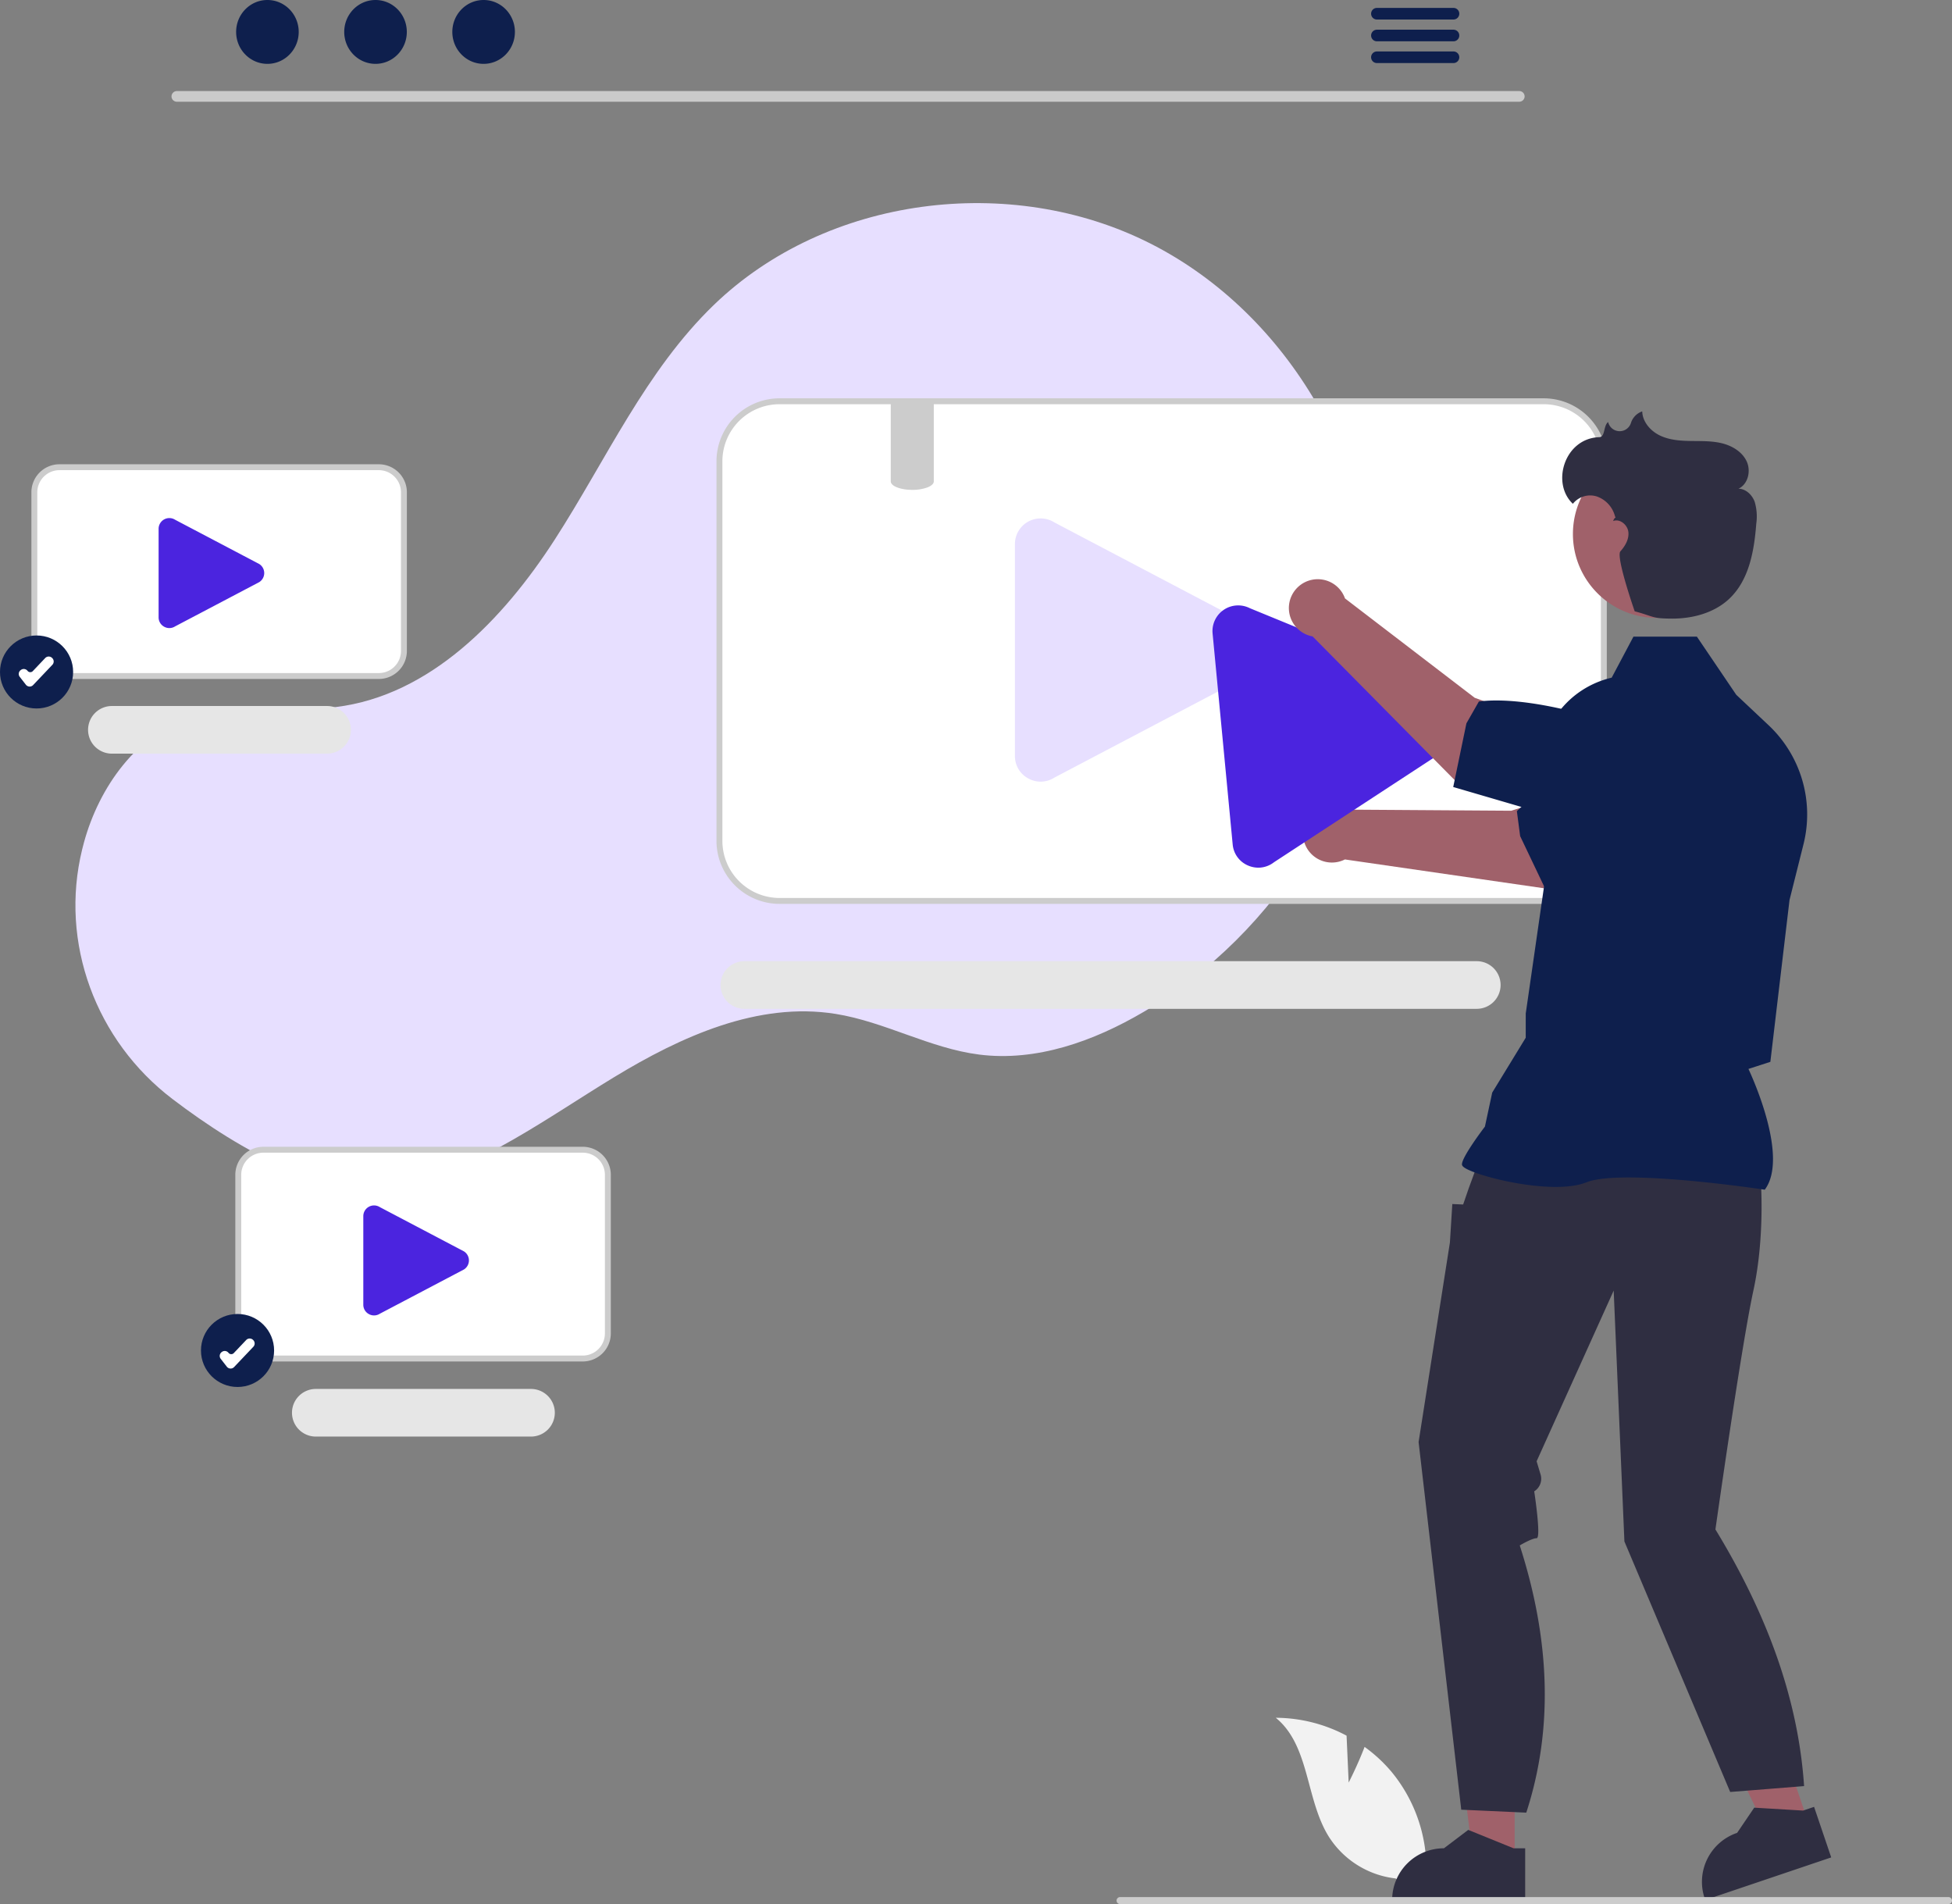 <?xml version="1.0" encoding="UTF-8"?> <svg xmlns="http://www.w3.org/2000/svg" width="606" height="591" fill="none"><rect width="100%" height="100%" fill="#808080" stroke="none"/> <g clip-path="url(#a)"> <path d="m418.695 553.282-.649-14.559a47.195 47.195 0 0 0-21.977-5.552c10.555 8.612 9.236 25.213 16.392 36.794a28.307 28.307 0 0 0 8.899 8.899 28.372 28.372 0 0 0 11.884 4.171l8.833 5.397a47.3 47.3 0 0 0-.783-20.298 47.362 47.362 0 0 0-9.227-18.107 45.832 45.832 0 0 0-8.43-7.817c-2.116 5.567-4.942 11.072-4.942 11.072z" fill="#F2F2F2"></path> <path d="M53.583 341.148c-23.814-18.101-35.188-48.519-28.067-77.535.176-.721.363-1.44.56-2.158 4.72-17.224 16.4-33.594 33.422-39.097 14.293-4.621 29.894-1.068 44.805-2.905 29.271-3.608 51.964-27.243 67.931-51.989 15.968-24.746 28.239-52.445 49.456-72.89 34.974-33.697 92.024-40.953 135.386-19.018 43.362 21.935 70.983 70.6 69.805 119.101-1.178 48.5-30.03 94.87-71.93 119.473-15.393 9.037-33.195 15.44-50.913 13.2-15.373-1.944-29.341-10.188-44.642-12.635-24.056-3.848-47.959 7.007-68.766 19.655-20.807 12.649-40.905 27.641-64.549 33.505-22.959 5.694-51.402-10.672-72.498-26.707z" fill="#E7DFFF"></path> <path d="M242.013 124.549h237.244a18.697 18.697 0 0 1 13.19 5.461 18.625 18.625 0 0 1 5.473 13.163v117.834a18.627 18.627 0 0 1-5.473 13.163 18.705 18.705 0 0 1-13.19 5.461H242.013a18.701 18.701 0 0 1-13.192-5.459 18.626 18.626 0 0 1-5.471-13.165V143.173a18.626 18.626 0 0 1 5.471-13.165 18.697 18.697 0 0 1 13.192-5.459z" fill="#fff"></path> <path d="M242.011 280.549h237.242a19.622 19.622 0 0 0 13.839-5.73 19.545 19.545 0 0 0 5.741-13.81V143.171a19.545 19.545 0 0 0-5.741-13.81 19.626 19.626 0 0 0-13.839-5.73H242.011a19.622 19.622 0 0 0-13.838 5.73 19.542 19.542 0 0 0-5.742 13.81v117.838a19.542 19.542 0 0 0 5.742 13.81 19.618 19.618 0 0 0 13.838 5.73zm237.242-155.086a17.783 17.783 0 0 1 12.542 5.192 17.712 17.712 0 0 1 5.203 12.516v117.838a17.712 17.712 0 0 1-5.203 12.516 17.789 17.789 0 0 1-12.542 5.193H242.011a17.785 17.785 0 0 1-12.541-5.193 17.713 17.713 0 0 1-5.204-12.516V143.171a17.713 17.713 0 0 1 5.204-12.516 17.78 17.78 0 0 1 12.541-5.192h237.242z" fill="#CCC"></path> <path d="M231.098 313.125h227.353c1.965 0 3.85-.779 5.239-2.166a7.386 7.386 0 0 0 0-10.458 7.418 7.418 0 0 0-5.239-2.165H231.098c-1.965 0-3.85.779-5.239 2.165a7.386 7.386 0 0 0 0 10.458 7.415 7.415 0 0 0 5.239 2.166z" fill="#E6E6E6"></path> <path d="M323.069 242.613a7.997 7.997 0 0 1-3.848-1 7.847 7.847 0 0 1-4.136-6.977v-65.764a7.952 7.952 0 0 1 4.136-6.977 7.997 7.997 0 0 1 8.118.257l62.512 32.882a7.949 7.949 0 0 1 0 13.439l-62.512 32.882a7.948 7.948 0 0 1-4.27 1.258z" fill="#E7DFFF"></path> <path d="M18.46 209.825h99.141a7.818 7.818 0 0 0 5.513-2.282 7.78 7.78 0 0 0 2.286-5.5v-49.244a7.78 7.78 0 0 0-2.286-5.5 7.823 7.823 0 0 0-5.513-2.283h-99.14a7.82 7.82 0 0 0-5.512 2.283 7.782 7.782 0 0 0-2.287 5.5v49.244a7.782 7.782 0 0 0 2.287 5.5 7.815 7.815 0 0 0 5.512 2.282z" fill="#fff"></path> <path d="M18.461 210.741h99.141a8.735 8.735 0 0 0 6.16-2.551 8.69 8.69 0 0 0 2.556-6.147v-49.244a8.694 8.694 0 0 0-2.556-6.148 8.734 8.734 0 0 0-6.16-2.55h-99.14a8.735 8.735 0 0 0-6.161 2.55 8.7 8.7 0 0 0-2.556 6.148v49.244a8.696 8.696 0 0 0 2.556 6.147 8.736 8.736 0 0 0 6.16 2.551zm99.141-64.809a6.897 6.897 0 0 1 4.864 2.014 6.866 6.866 0 0 1 2.017 4.853v49.244a6.866 6.866 0 0 1-2.017 4.853 6.897 6.897 0 0 1-4.864 2.014h-99.14a6.894 6.894 0 0 1-4.865-2.014 6.866 6.866 0 0 1-2.017-4.853v-49.244a6.866 6.866 0 0 1 2.017-4.853 6.894 6.894 0 0 1 4.864-2.014h99.141z" fill="#CCC"></path> <path d="M34.749 233.921h66.785a7.418 7.418 0 0 0 5.234-2.168 7.387 7.387 0 0 0 2.168-5.226c0-1.96-.78-3.839-2.168-5.226a7.418 7.418 0 0 0-5.234-2.168H34.749a7.42 7.42 0 0 0-5.24 2.165 7.388 7.388 0 0 0 0 10.458 7.42 7.42 0 0 0 5.24 2.165z" fill="#E6E6E6"></path> <path d="M52.576 194.945a3.327 3.327 0 0 1-1.608-.418 3.282 3.282 0 0 1-1.729-2.915V164.13a3.322 3.322 0 0 1 1.729-2.916 3.337 3.337 0 0 1 3.392.108l26.123 13.741a3.325 3.325 0 0 1 0 5.616L54.36 194.42a3.328 3.328 0 0 1-1.784.525z" fill="#4B24DF"></path> <path d="M81.77 421.665h99.141a7.818 7.818 0 0 0 5.512-2.282 7.786 7.786 0 0 0 2.287-5.501v-49.243a7.782 7.782 0 0 0-2.287-5.501 7.814 7.814 0 0 0-5.512-2.282h-99.14a7.815 7.815 0 0 0-5.513 2.282 7.783 7.783 0 0 0-2.287 5.501v49.243a7.787 7.787 0 0 0 2.287 5.501 7.819 7.819 0 0 0 5.512 2.282z" fill="#fff"></path> <path d="M81.77 422.58h99.141a8.732 8.732 0 0 0 6.161-2.55 8.702 8.702 0 0 0 2.556-6.148v-49.243a8.702 8.702 0 0 0-2.556-6.148 8.737 8.737 0 0 0-6.161-2.551h-99.14a8.736 8.736 0 0 0-6.16 2.551 8.7 8.7 0 0 0-2.557 6.148v49.243a8.7 8.7 0 0 0 2.556 6.148 8.731 8.731 0 0 0 6.16 2.55zm99.141-64.809a6.898 6.898 0 0 1 4.864 2.014 6.868 6.868 0 0 1 2.018 4.854v49.243a6.87 6.87 0 0 1-2.018 4.854 6.897 6.897 0 0 1-4.864 2.013h-99.14a6.898 6.898 0 0 1-4.864-2.013 6.869 6.869 0 0 1-2.018-4.854v-49.243a6.867 6.867 0 0 1 2.018-4.854 6.899 6.899 0 0 1 4.864-2.014h99.14z" fill="#CCC"></path> <path d="M98.057 445.893h66.786a7.425 7.425 0 0 0 5.234-2.169 7.387 7.387 0 0 0 0-10.452 7.42 7.42 0 0 0-5.234-2.168H98.057c-1.965 0-3.85.779-5.24 2.166a7.384 7.384 0 0 0 0 10.457 7.417 7.417 0 0 0 5.24 2.166z" fill="#E6E6E6"></path> <path d="M116.126 408.29a3.344 3.344 0 0 1-1.609-.418 3.282 3.282 0 0 1-1.728-2.916v-27.482a3.322 3.322 0 0 1 1.728-2.915 3.341 3.341 0 0 1 3.393.107l26.123 13.741a3.329 3.329 0 0 1 1.546 2.808 3.325 3.325 0 0 1-1.546 2.808l-26.123 13.741a3.318 3.318 0 0 1-1.784.526z" fill="#4B24DF"></path> <path d="m418.42 251.296 50.743.34s28.899-9.297 42.006-7.354l5.011 19.645-35.999 11.902-62.652-9.071a8.985 8.985 0 0 1-8.959-.504 8.948 8.948 0 0 1-4.037-7.998 8.94 8.94 0 0 1 1.459-4.401 8.963 8.963 0 0 1 8.019-4.019 8.98 8.98 0 0 1 4.409 1.46z" fill="#A0616A"></path> <path d="m480.612 277.732 60.202-17.279 5.481-20.38a16.43 16.43 0 0 0-1.275-17.325c-5.14-6.947-9.157-.047-16.451 4.598-12.786.902-44.701 11.8-57.657 24.419l1.021 7.756 8.679 18.211z" fill="#0E1F4D"></path> <path d="M391.39 269.277a7.985 7.985 0 0 1-3.926-.631 7.862 7.862 0 0 1-4.778-6.554l-6.234-65.467a7.946 7.946 0 0 1 .722-4.14 7.973 7.973 0 0 1 6.717-4.561 7.979 7.979 0 0 1 4.123.85l65.347 26.808a7.964 7.964 0 0 1 4.32 6.339 7.962 7.962 0 0 1-3.046 7.04l-59.113 38.659a7.957 7.957 0 0 1-4.132 1.657z" fill="#4B24DF"></path> <path d="m470.227 577.852-12.808-.001-6.092-49.298 18.902.001-.002 49.298z" fill="#A0616A"></path> <path d="M473.493 573.679h-3.605l-14.074-5.712-7.543 5.711h-.001c-4.263 0-8.351 1.69-11.365 4.698a16.026 16.026 0 0 0-4.709 11.342v.521l41.296.002.001-16.562z" fill="#2F2E41"></path> <path d="m561.429 565.82-12.132 4.098-21.615-44.743 17.904-6.05 15.843 46.695z" fill="#A0616A"></path> <path d="m563.182 560.821-3.415 1.154-15.166-.905-5.309 7.823-.001.001a16.06 16.06 0 0 0-9.255 8.088 16.013 16.013 0 0 0-.814 12.25l.167.493 39.115-13.216-5.322-15.688zM546.583 365.507s1.496 17.909-2.243 35.072c-3.739 17.162-11.785 74.134-11.785 74.134 16.297 26.731 25.742 53.035 27.526 79.661l-22.938 1.831-32.844-77.769-3.328-77.857-23.928 52.98 1.231 4.093a4.604 4.604 0 0 1-1.975 5.235s2.24 14.551.744 14.551c-1.495 0-5.234 2.238-5.234 2.238 9.322 28.96 10.573 56.694 2.025 82.939l-20.186-.916-13.244-114.109 9.721-61.935.747-11.94 3.365.138 1.714-4.988 3.147-8.581 87.485 5.223z" fill="#2F2E41"></path> <path d="m547.876 369.269.133-.187c7.117-9.944-3.587-33.839-5.202-37.303l6.8-2.202 5.947-50.214 4.348-17.347a38.011 38.011 0 0 0-.404-19.919 38.084 38.084 0 0 0-10.427-16.989l-10.052-9.458-12.217-18.039h-19.7l-6.755 12.733a28.715 28.715 0 0 0-16.419 10.612 28.61 28.61 0 0 0-5.798 18.644l1.531 33.395-5.993 41.579-.004 7.524-10.405 17.025-2.266 10.554c-.938 1.236-7.13 9.474-7.13 11.726 0 .338.251.665.787 1.027 4.219 2.851 27.54 8.664 37.861 4.542 10.994-4.386 54.697 2.195 55.138 2.262l.227.035z" fill="#0E1F4D"></path> <path d="M346.643 589.91a1.103 1.103 0 0 0 .316.77 1.094 1.094 0 0 0 .769.32h257.18a1.094 1.094 0 0 0 1.092-1.09 1.094 1.094 0 0 0-1.092-1.089H347.735a1.09 1.09 0 0 0-1.092 1.083v.006z" fill="#CCC"></path> <path d="M514.406 191.788c-14.409 0-26.09-11.658-26.09-26.038 0-14.379 11.681-26.037 26.09-26.037 14.41 0 26.091 11.658 26.091 26.037 0 14.38-11.681 26.038-26.091 26.038zM417.553 185.74l40.254 30.833s28.666 9.992 37.941 19.434l-7.885 18.682-35.902-12.19-44.469-44.967a8.979 8.979 0 0 1-4.199-1.984 8.944 8.944 0 0 1-3.015-8.434 8.942 8.942 0 0 1 1.993-4.188 8.974 8.974 0 0 1 8.456-2.999 8.955 8.955 0 0 1 6.826 5.813z" fill="#A0616A"></path> <path d="m451.154 244.275 55.92 16.34 19.227-6.809a16.482 16.482 0 0 0 6.815-5.943 16.44 16.44 0 0 0 2.646-8.638c.103-8.635-7.273-5.553-15.898-6.242-10.741-6.981-42.779-17.513-60.74-15.255l-3.877 6.8-4.093 19.747z" fill="#0E1F4D"></path> <path d="M496.515 135.689c1.87-.056 1.228-3.573 2.735-4.695l.023.102a3.675 3.675 0 0 0 7.017.298 5.571 5.571 0 0 1 3.543-3.709c.094 3.26 2.565 6.089 5.514 7.498 2.948 1.408 6.309 1.642 9.577 1.69 3.268.048 6.583-.061 9.752.737 3.169.798 6.251 2.675 7.605 5.643 1.354 2.969.388 7.056-2.572 8.438 2.293.012 4.239 1.9 5.032 4.048.65 2.203.82 4.519.498 6.793-.645 8.42-2.216 17.484-8.36 23.291-4.682 4.425-11.384 6.208-17.832 6.182-6.449-.026-5.315-.617-11.55-2.26 0 0-5.928-16.959-4.436-18.627 1.493-1.669 2.733-3.803 2.463-6.024-.27-2.22-2.661-4.209-4.736-3.364.348-.89.611-1.059.776-1.014a7.811 7.811 0 0 1-.274-.774 8.828 8.828 0 0 0-5.51-5.831 6.844 6.844 0 0 0-7.479 2.259c-6.827-6.39-2.592-20.361 8.214-20.681z" fill="#2F2E41"></path> <path d="M54.872 31.575h416.826a1.659 1.659 0 0 0 1.622-1.654 1.654 1.654 0 0 0-1.622-1.654H54.872a1.66 1.66 0 0 0-1.623 1.654 1.652 1.652 0 0 0 1.623 1.654z" fill="#CACACA"></path> <path d="M83.021 19.82c5.365 0 9.714-4.436 9.714-9.91 0-5.473-4.349-9.91-9.714-9.91s-9.714 4.437-9.714 9.91c0 5.474 4.349 9.91 9.714 9.91zM116.581 19.82c5.365 0 9.714-4.436 9.714-9.91 0-5.473-4.349-9.91-9.714-9.91-5.366 0-9.715 4.437-9.715 9.91 0 5.474 4.349 9.91 9.715 9.91zM150.138 19.82c5.365 0 9.714-4.436 9.714-9.91 0-5.473-4.349-9.91-9.714-9.91s-9.714 4.437-9.714 9.91c0 5.474 4.349 9.91 9.714 9.91zM451.268 2.456H427.43a1.803 1.803 0 0 0-1.254 3.063c.331.337.781.53 1.254.54h23.838a1.804 1.804 0 0 0 1.77-1.801 1.804 1.804 0 0 0-1.77-1.801zM451.268 9.218H427.43a1.803 1.803 0 0 0-1.254 3.063c.331.336.781.53 1.254.54h23.838a1.803 1.803 0 0 0 1.77-1.802 1.804 1.804 0 0 0-1.77-1.801zM451.268 15.97H427.43a1.803 1.803 0 0 0-1.254 3.063c.331.337.781.53 1.254.54h23.838a1.803 1.803 0 0 0 1.77-1.801 1.804 1.804 0 0 0-1.77-1.801z" fill="#0E1F4D"></path> <path d="M276.539 124.549v24.869c0 1.236 2.166 2.27 5.083 2.554a.231.231 0 0 1 .074.009c.486.037 1 .064 1.523.064 1.608.03 3.209-.231 4.725-.769.138-.055.275-.119.413-.174.128-.073.266-.137.395-.21.724-.431 1.146-.934 1.146-1.474v-24.869h-13.359z" fill="#CCC"></path> <path d="M73.744 430.497c-6.27 0-11.352-5.072-11.352-11.329 0-6.257 5.082-11.329 11.352-11.329 6.27 0 11.352 5.072 11.352 11.329 0 6.257-5.083 11.329-11.352 11.329z" fill="#0E1F4D"></path> <path d="m71.596 424.776-.073-.002a1.49 1.49 0 0 1-1.1-.571l-1.897-2.434a1.474 1.474 0 0 1-.119-1.642c.096-.17.225-.318.38-.438l.067-.053a1.502 1.502 0 0 1 1.097-.301 1.488 1.488 0 0 1 .988.561 1.088 1.088 0 0 0 1.258.339c.145-.058.276-.146.383-.259l3.852-4.058a1.49 1.49 0 0 1 2.1-.057l.063.06a1.481 1.481 0 0 1 .057 2.095l-5.978 6.297a1.476 1.476 0 0 1-1.078.463z" fill="#fff"></path> <path d="M11.352 219.899C5.082 219.899 0 214.827 0 208.57c0-6.256 5.083-11.328 11.352-11.328 6.27 0 11.352 5.072 11.352 11.328 0 6.257-5.082 11.329-11.352 11.329z" fill="#0E1F4D"></path> <path d="m9.206 213.098-.073-.002a1.49 1.49 0 0 1-1.1-.571l-1.898-2.434a1.473 1.473 0 0 1-.301-1.094 1.486 1.486 0 0 1 .562-.986l.068-.053a1.485 1.485 0 0 1 2.085.26 1.088 1.088 0 0 0 1.258.339c.144-.058.275-.146.382-.259l3.852-4.058a1.49 1.49 0 0 1 2.1-.057l.063.06a1.481 1.481 0 0 1 .057 2.095l-5.978 6.297a1.478 1.478 0 0 1-1.077.463z" fill="#fff"></path> </g> <defs> <clipPath id="a"> <path fill="#fff" transform="matrix(-1 0 0 1 606 0)" d="M0 0h606v591H0z"></path> </clipPath> </defs> </svg> 